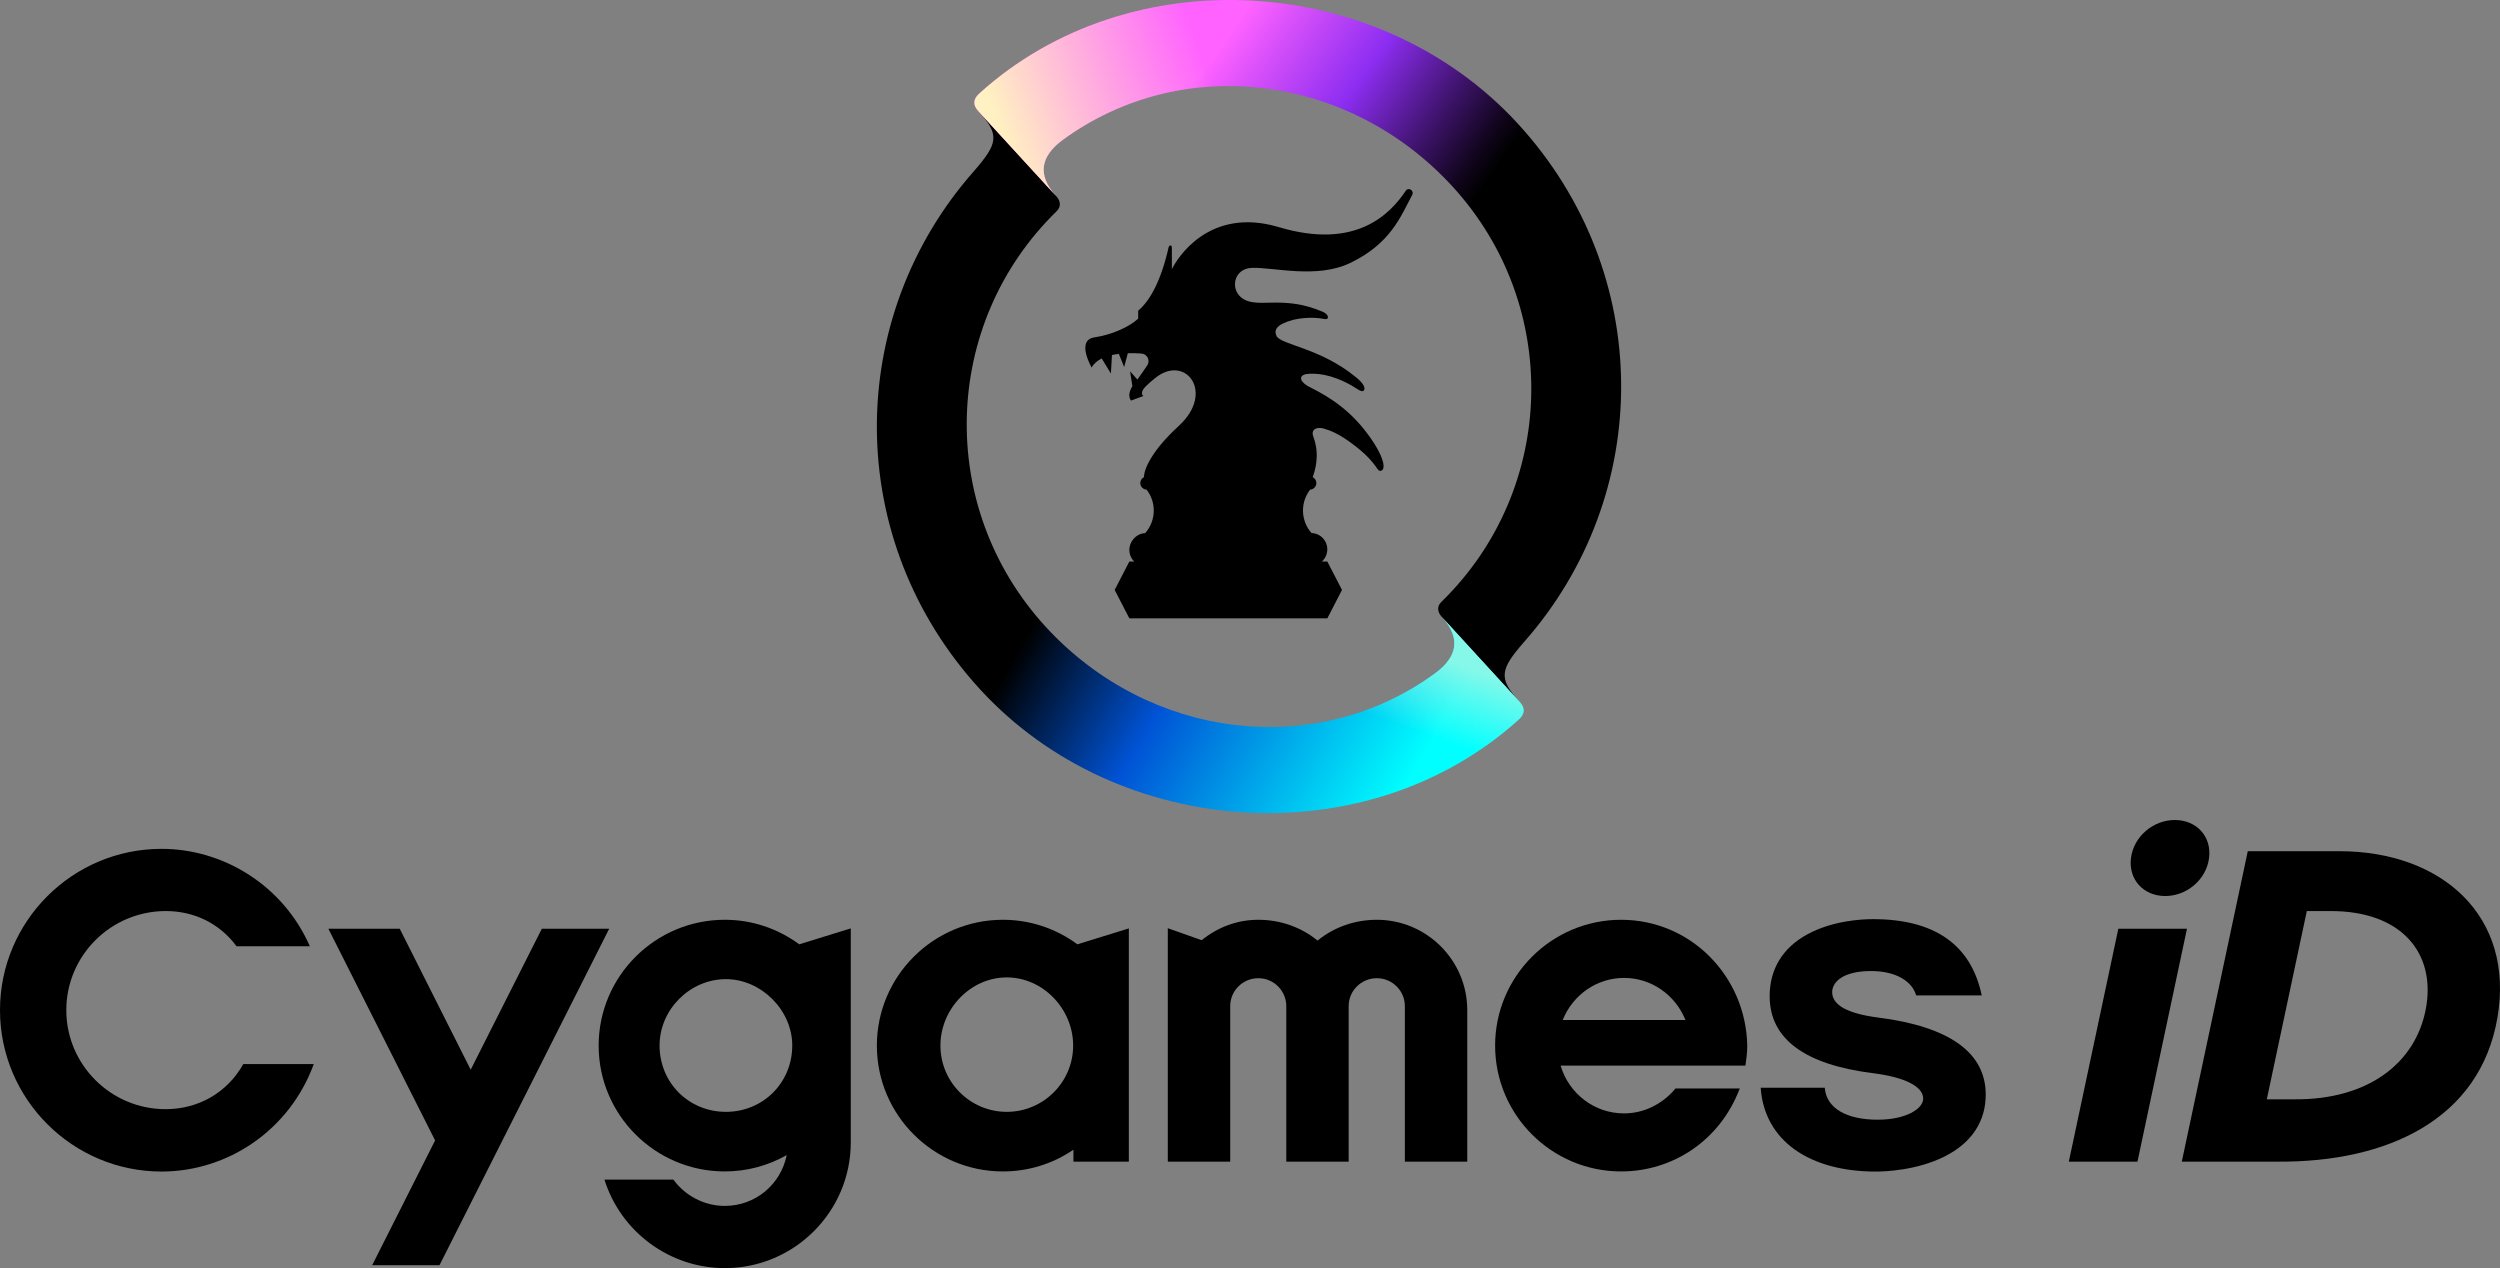 <?xml version="1.0" encoding="UTF-8"?>
<svg id="bk_t_layer" xmlns="http://www.w3.org/2000/svg" xmlns:xlink="http://www.w3.org/1999/xlink" version="1.1" viewBox="0 0 450.493 228.515">
  <rect x="0" y="0" width="450.493" height="228.515" fill="#808080" stroke="none"/>
  <defs>
    <style>
      .bk_t_st0 {
        fill: none;
      }

      .bk_t_st1 {
        fill: url(#_bk_t_grd_5);
      }

      .bk_t_st2 {
        fill: url(#_bk_t_grd_4);
      }

      .bk_t_st3 {
        fill: url(#_bk_t_grd_3);
      }

      .bk_t_st4 {
        clip-path: url(#bk_t_clippath-1);
      }

      .bk_t_st5 {
        fill: url(#_bk_t_grd);
      }

      .bk_t_st6 {
        clip-path: url(#bk_t_clippath);
      }
    </style>
    <linearGradient id="_bk_t_grd" data-name="bk_t_grd" x1="192.525" y1="146.097" x2="271.397" y2="100.561" gradientTransform="translate(0 229.276) scale(1 -1)" gradientUnits="userSpaceOnUse">
      <stop offset=".1" stop-color="#000"/>
      <stop offset=".4" stop-color="#0053d5"/>
      <stop offset=".9" stop-color="aqua"/>
    </linearGradient>
    <linearGradient id="_bk_t_grd_3" data-name="bk_t_grd 3" x1="203.094" y1="205.3" x2="282.457" y2="149.73" gradientTransform="translate(0 229.276) scale(1 -1)" gradientUnits="userSpaceOnUse">
      <stop offset=".05" stop-color="#ff62ff"/>
      <stop offset=".146" stop-color="#d14df9"/>
      <stop offset=".3" stop-color="#8c2df1"/>
      <stop offset=".315" stop-color="#842ae3"/>
      <stop offset=".458" stop-color="#3d136a"/>
      <stop offset=".555" stop-color="#11051d"/>
      <stop offset=".6" stop-color="#000"/>
    </linearGradient>
    <clipPath id="bk_t_clippath">
      <path class="bk_t_st0" d="M273.687,126.311l-13.918-15.188c.011.013.02.026.031.038,3.511,3.831,2.838,7.217-1.233,10.192-21.437,15.615-51.489,11.939-70.171-8.449-19.686-21.483-18.767-54.545,1.952-74.789.958-.878.741-1.938-.011-2.759-.003-.003-.005-.007-.009-.01l-14.035-15.316c3.887,4.242,3.556,5.804-.732,10.74-23.491,26.56-23.657,66.486,1.043,93.442,24.951,27.23,69.882,30.111,97.1,5.422,1.095-1.003,1.14-2.052.137-3.147-.056-.061-.102-.116-.156-.176h.002Z"/>
    </clipPath>
    <linearGradient id="_bk_t_grd_4" data-name="bk_t_grd 4" x1="228.978" y1="84.405" x2="245.12" y2="128.755" gradientTransform="translate(0 229.276) scale(1 -1)" gradientUnits="userSpaceOnUse">
      <stop offset=".45" stop-color="#86f8e9" stop-opacity="0"/>
      <stop offset=".75" stop-color="#86f8e9"/>
    </linearGradient>
    <clipPath id="bk_t_clippath-1">
      <path class="bk_t_st0" d="M191.57,25.163c21.437-15.615,51.489-11.939,70.171,8.449,19.686,21.483,18.767,54.545-1.952,74.789-.943.865-.745,1.905-.02,2.721l13.918,15.188c-3.712-4.107-3.339-5.699.887-10.564,23.491-26.56,23.658-66.486-1.043-93.442-24.951-27.23-69.882-30.111-97.1-5.422-1.095,1.003-1.141,2.052-.138,3.146l14.035,15.316c-3.5-3.827-2.825-7.21,1.242-10.182h0Z"/>
    </clipPath>
    <linearGradient id="_bk_t_grd_5" data-name="bk_t_grd 5" x1="182.88" y1="198.374" x2="231.746" y2="216.16" gradientTransform="translate(0 229.276) scale(1 -1)" gradientUnits="userSpaceOnUse">
      <stop offset="0" stop-color="#fff1c1"/>
      <stop offset=".75" stop-color="#fff1c1" stop-opacity="0"/>
    </linearGradient>
  </defs>
  <path d="M421.535,153.383h-16.49l-11.891,55.942h17.21c19.781.159,36.494-7.588,39.658-25.893,3.165-18.309-9.948-30.049-28.486-30.049h-.001ZM437.134,181.77c-1.857,9.923-10.552,16.401-23.559,16.322h-5.103l7.21-33.922h4.119c13.041-.079,19.189,7.676,17.332,17.6h.001Z"/>
  <polygon points="381.718 167.357 372.797 209.325 385.166 209.325 394.086 167.357 381.718 167.357"/>
  <path d="M390.164,161.461c3.94,0,7.416-3.003,7.903-6.849.5-3.942-2.322-6.85-6.167-6.85s-7.405,2.909-7.904,6.85c-.487,3.846,2.228,6.849,6.168,6.849h0Z"/>
  <path d="M338.527,183.369c-5.557-.696-8.374-2.238-8.374-4.581,0-1.757,1.834-3.809,7.002-3.809,4.645,0,7.456,1.965,8.128,4.39h11.818c-1.925-9.191-8.552-13.742-19.589-13.742-2.044,0-7.287.266-11.821,2.731-4.451,2.419-6.804,6.274-6.804,11.147,0,7.661,6.256,12.329,18.593,13.875,5.766.723,9.073,2.397,9.073,4.593,0,1.825-3.116,3.793-8.188,3.793-5.476,0-9.25-1.962-9.548-5.761h-11.547c.656,9.605,8.869,15.108,20.729,15.108,1.64,0,7.383-.196,12.403-2.714,4.854-2.435,7.419-6.291,7.419-11.152,0-7.556-6.491-12.226-19.295-13.879h0Z"/>
  <path d="M292.125,165.741c-12.522,0-22.709,10.172-22.709,22.675s10.188,22.673,22.709,22.673c9.259,0,17.804-5.524,21.375-14.95h-11.583c-2.387,2.898-5.812,4.492-9.265,4.492-5.308,0-9.91-3.504-11.438-8.611h33.309c.118-.843.349-2.395.326-3.604-.23-12.501-10.194-22.675-22.723-22.675h0ZM281.595,183.805c1.835-4.572,6.181-7.588,11.056-7.588s9.218,3.016,11.069,7.588h-22.125Z"/>
  <path d="M248.094,165.741c-3.949,0-7.719,1.328-10.675,3.749-2.949-2.421-6.718-3.749-10.672-3.749-3.714,0-7.237,1.271-10.212,3.679l-6.1-2.162v42.067h11.244v-28.026c0-2.773,2.273-5.03,5.067-5.03,2.777,0,5.037,2.257,5.037,5.03v28.026h11.242v-28.026c0-2.773,2.274-5.03,5.069-5.03s5.058,2.257,5.058,5.03v28.026h11.243v-27.307c0-8.975-7.313-16.278-16.302-16.278h.001Z"/>
  <path d="M180.716,165.741c-12.521,0-22.707,10.172-22.707,22.675s10.186,22.673,22.707,22.673c4.576,0,8.948-1.35,12.714-3.915v2.151h9.984v-42.031l-9.272,2.868c-3.936-2.894-8.571-4.421-13.425-4.421h0ZM181.418,200.351c-6.592,0-11.955-5.353-11.955-11.935,0-6.662,5.475-12.291,11.955-12.291s11.96,5.629,11.96,12.291c0,6.581-5.365,11.935-11.96,11.935Z"/>
  <path d="M130.606,165.741c-12.534,0-22.731,10.174-22.731,22.679s10.197,22.669,22.731,22.669c3.931,0,7.762-1.015,11.157-2.945-1.06,5.299-5.659,9.158-11.157,9.158-3.605,0-7.086-1.752-9.266-4.746h-12.423c2.992,9.552,11.887,15.958,21.69,15.958,12.517,0,22.7-10.166,22.7-22.662v-38.558l-9.283,2.868c-3.952-2.894-8.585-4.422-13.417-4.422h0ZM130.807,200.351c-6.705,0-11.956-5.252-11.956-11.957,0-6.481,5.475-11.956,11.956-11.956,6.369,0,11.956,5.587,11.956,11.956,0,6.705-5.252,11.957-11.956,11.957Z"/>
  <polygon points="97.635 167.357 84.818 192.759 72.032 167.357 59.172 167.357 78.404 205.501 67.062 227.99 79.193 227.99 109.774 167.357 97.635 167.357"/>
  <path d="M29.837,199.869c-9.863,0-17.888-8.006-17.888-17.846s8.025-17.828,17.888-17.854c5.135-.014,9.752,2.234,12.789,6.342h13.204c-4.744-10.859-15.471-17.551-26.716-17.551C13.06,152.96,0,165.998,0,182.024s13.061,29.085,29.115,29.085c11.89,0,23.053-7.415,27.425-19.362h-12.701c-2.933,5.218-8.163,8.122-14.001,8.122Z"/>
  <path d="M225.567,48.271c3.905-.145,11.687,2.018,17.723-.879,7.352-3.528,9.123-8.439,11.165-12.228.461-.855-.683-1.473-1.117-.823-2.821,4.228-8.998,10.743-22.904,6.585-12.598-3.767-18.394,5.729-19.26,7.589,0,0,.006-3.819-.012-3.992-.018-.173-.108-.28-.258-.294-.156-.014-.307.259-.307.259-1.318,5.927-3.316,9.667-5.497,11.495v1.431c-1.59,1.48-4.677,2.899-7.91,3.384-3.335.502-.478,5.434-.478,5.434.391-.725,1.036-1.251,1.818-1.638l1.651,2.721.192-3.343c.403-.088.816-.156,1.235-.206l.961,2.373.661-2.49c.883-.024,1.731.007,2.459.058,1.057.074,1.628,1.272,1.033,2.149-.784,1.154-1.682,2.43-1.773,2.536-.012-.011-1.309-1.481-1.309-1.481l.411,2.673h0c-.537.878-.789,1.804-.254,2.599l2.244-.826s-.314-.194-.257-.555c.004-.689.94-1.506,2.37-2.672,5.426-4.424,10.876,2.558,4.266,8.608-4.954,4.533-6.278,7.858-6.278,9.218v.017c-.39.202-.665.597-.665,1.067h0c0,.646.508,1.162,1.143,1.199.802,1.04,1.284,2.34,1.284,3.755,0,1.56-.584,2.981-1.538,4.067-.807.047-1.564.411-2.087,1.034l-.089.106c-.954,1.138-.912,2.809.098,3.898.029.032.066.054.097.085h-.883l-2.642,5.118,2.642,5.119h35.678l2.642-5.119-2.642-5.118h-.983c.068-.066.143-.123.205-.196l.089-.107c.954-1.138.912-2.809-.098-3.898-.536-.578-1.282-.908-2.067-.932-.95-1.085-1.531-2.502-1.531-4.058,0-1.408.472-2.713,1.28-3.758.629-.045,1.129-.556,1.129-1.196h0c0-.463-.268-.851-.648-1.056v-.029c.33-.972,1.366-3.879.114-7.241-.523-1.405.631-1.774,1.703-1.53,1.195.331,2.922.884,5.996,3.308,4.12,3.25,3.681,4.692,4.576,4.303.918-.398.219-3.163-3.045-7.305-3.758-4.769-8.085-6.803-10.282-7.95-1.647-1.003-1.41-1.949-.209-2.14,1.589-.2,4.413-.053,8.18,2.088.895.508,1.837,1.345,2.188.848.287-.406-.009-1.244-1.503-2.414-6.292-5.168-13.27-5.758-14.233-7.34-.483-1.057-.225-2.081,3.004-2.957,2.703-.627,4.963-.278,5.697-.132.734.146.853-.732-.335-1.288-7.097-3.076-11.534-.619-14.342-2.313-2.518-1.519-1.861-5.497,1.506-5.622l-.004.002Z"/>
  <path class="bk_t_st5" d="M273.687,126.311l-13.918-15.188c.011.013.02.026.031.038,3.511,3.831,2.838,7.217-1.233,10.192-21.437,15.615-51.489,11.939-70.171-8.449-19.686-21.483-18.767-54.545,1.952-74.789.958-.878.741-1.938-.011-2.759-.003-.003-.005-.007-.009-.01l-14.035-15.316h0c3.887,4.242,3.556,5.804-.732,10.74-23.491,26.56-23.657,66.486,1.043,93.442,24.951,27.23,69.882,30.111,97.1,5.422,1.095-1.003,1.14-2.052.137-3.147-.056-.061-.102-.116-.156-.176h.002Z"/>
  <path class="bk_t_st3" d="M191.57,25.163c21.437-15.615,51.489-11.939,70.171,8.449,19.686,21.483,18.767,54.545-1.952,74.789-.943.865-.745,1.905-.02,2.721l13.918,15.188c-3.712-4.107-3.339-5.699.887-10.564,23.491-26.56,23.658-66.486-1.043-93.442-24.951-27.23-69.882-30.111-97.1-5.422-1.095,1.003-1.141,2.052-.138,3.146l14.035,15.316c-3.5-3.827-2.825-7.21,1.242-10.182h0Z"/>
  <g class="bk_t_st6">
    <rect class="bk_t_st2" x="195.4" y="110.248" width="79.158" height="36.268"/>
  </g>
  <g class="bk_t_st4">
    <rect class="bk_t_st1" x="175.19" y="0" width="88.072" height="35.345"/>
  </g>
</svg>